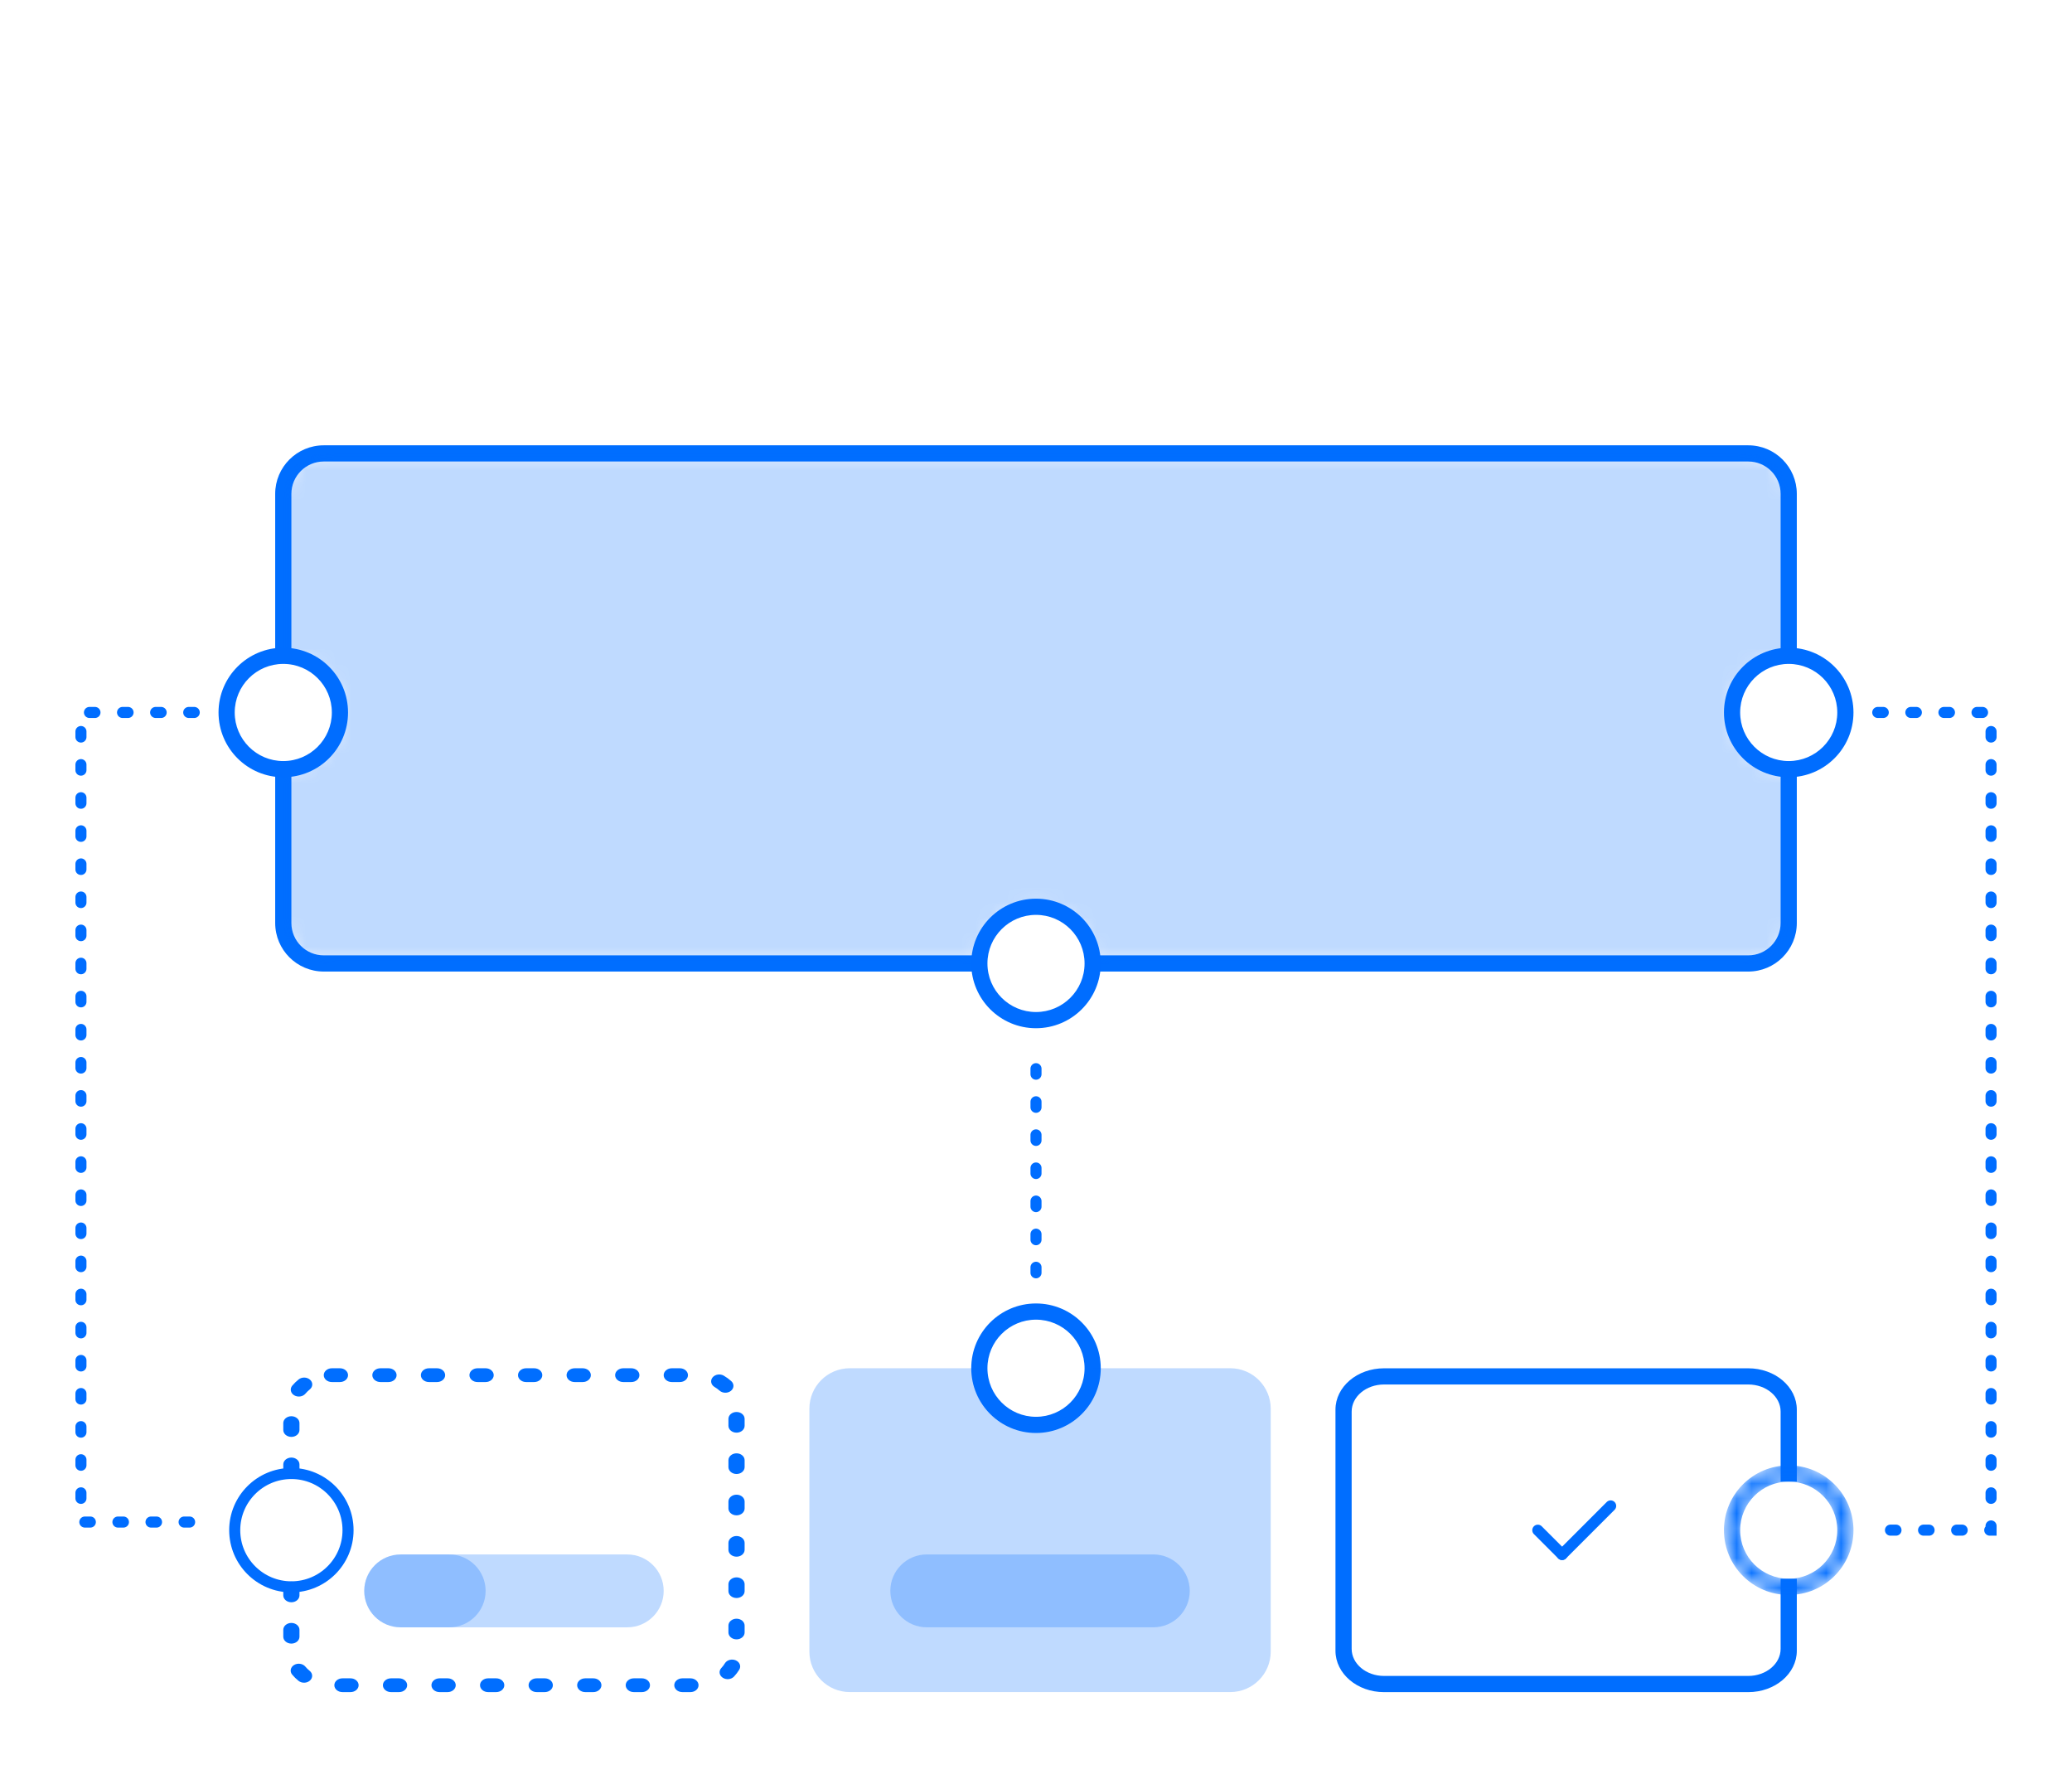 <svg width="139" height="120" viewBox="0 0 139 120" fill="none" xmlns="http://www.w3.org/2000/svg">
<path d="M22.262 92.691H22.805C23.105 92.691 23.348 92.484 23.348 92.229C23.348 91.974 23.105 91.767 22.805 91.767H22.262C21.962 91.767 21.719 91.974 21.719 92.229C21.719 92.484 21.962 92.691 22.262 92.691ZM25.52 92.691H26.062C26.362 92.691 26.605 92.484 26.605 92.229C26.605 91.974 26.362 91.767 26.062 91.767H25.52C25.22 91.767 24.977 91.974 24.977 92.229C24.977 92.484 25.22 92.691 25.52 92.691ZM28.777 92.691H29.32C29.62 92.691 29.863 92.484 29.863 92.229C29.863 91.974 29.62 91.767 29.32 91.767H28.777C28.477 91.767 28.234 91.974 28.234 92.229C28.234 92.484 28.477 92.691 28.777 92.691ZM32.035 92.691H32.578C32.878 92.691 33.121 92.484 33.121 92.229C33.121 91.974 32.878 91.767 32.578 91.767H32.035C31.735 91.767 31.492 91.974 31.492 92.229C31.492 92.484 31.735 92.691 32.035 92.691ZM35.293 92.691H35.836C36.136 92.691 36.379 92.484 36.379 92.229C36.379 91.974 36.136 91.767 35.836 91.767H35.293C34.993 91.767 34.75 91.974 34.75 92.229C34.75 92.484 34.993 92.691 35.293 92.691ZM38.551 92.691H39.094C39.394 92.691 39.637 92.484 39.637 92.229C39.637 91.974 39.394 91.767 39.094 91.767H38.551C38.251 91.767 38.008 91.974 38.008 92.229C38.008 92.484 38.251 92.691 38.551 92.691ZM41.809 92.691H42.352C42.651 92.691 42.895 92.484 42.895 92.229C42.895 91.974 42.651 91.767 42.352 91.767H41.809C41.509 91.767 41.266 91.974 41.266 92.229C41.266 92.484 41.509 92.691 41.809 92.691ZM45.066 92.691H45.609C45.909 92.691 46.152 92.484 46.152 92.229C46.152 91.974 45.909 91.767 45.609 91.767H45.066C44.767 91.767 44.523 91.974 44.523 92.229C44.523 92.484 44.767 92.691 45.066 92.691ZM47.938 93.023C48.057 93.094 48.168 93.175 48.268 93.264C48.475 93.449 48.819 93.456 49.036 93.28C49.253 93.104 49.261 92.812 49.054 92.627C48.904 92.493 48.739 92.372 48.56 92.266C48.315 92.12 47.976 92.171 47.804 92.38C47.633 92.589 47.692 92.877 47.938 93.023ZM48.867 95.162V95.624C48.867 95.879 49.11 96.086 49.41 96.086C49.71 96.086 49.953 95.879 49.953 95.624V95.162C49.953 94.906 49.71 94.699 49.41 94.699C49.11 94.699 48.867 94.906 48.867 95.162ZM48.867 97.934V98.396C48.867 98.651 49.11 98.858 49.41 98.858C49.71 98.858 49.953 98.651 49.953 98.396V97.934C49.953 97.679 49.71 97.472 49.41 97.472C49.11 97.472 48.867 97.679 48.867 97.934ZM48.867 100.707V101.169C48.867 101.424 49.11 101.631 49.41 101.631C49.71 101.631 49.953 101.424 49.953 101.169V100.707C49.953 100.452 49.71 100.245 49.41 100.245C49.11 100.245 48.867 100.452 48.867 100.707ZM48.867 103.48V103.942C48.867 104.197 49.11 104.404 49.41 104.404C49.71 104.404 49.953 104.197 49.953 103.942V103.48C49.953 103.224 49.71 103.017 49.41 103.017C49.11 103.017 48.867 103.224 48.867 103.48ZM48.867 106.252V106.714C48.867 106.97 49.11 107.176 49.41 107.176C49.71 107.176 49.953 106.97 49.953 106.714V106.252C49.953 105.997 49.71 105.79 49.41 105.79C49.11 105.79 48.867 105.997 48.867 106.252ZM48.867 109.025V109.487C48.867 109.742 49.11 109.949 49.41 109.949C49.71 109.949 49.953 109.742 49.953 109.487V109.025C49.953 108.77 49.71 108.563 49.41 108.563C49.11 108.563 48.867 108.77 48.867 109.025ZM48.629 111.556C48.562 111.666 48.483 111.77 48.393 111.867C48.205 112.066 48.243 112.357 48.477 112.516C48.712 112.676 49.053 112.643 49.241 112.444C49.377 112.299 49.495 112.144 49.595 111.979C49.732 111.752 49.627 111.473 49.36 111.356C49.093 111.24 48.766 111.329 48.629 111.556ZM46.319 112.562H45.776C45.476 112.562 45.233 112.769 45.233 113.024C45.233 113.279 45.476 113.486 45.776 113.486H46.319C46.619 113.486 46.862 113.279 46.862 113.024C46.862 112.769 46.619 112.562 46.319 112.562ZM43.061 112.562H42.518C42.219 112.562 41.975 112.769 41.975 113.024C41.975 113.279 42.219 113.486 42.518 113.486H43.061C43.361 113.486 43.604 113.279 43.604 113.024C43.604 112.769 43.361 112.562 43.061 112.562ZM39.804 112.562H39.261C38.961 112.562 38.718 112.769 38.718 113.024C38.718 113.279 38.961 113.486 39.261 113.486H39.804C40.103 113.486 40.347 113.279 40.347 113.024C40.347 112.769 40.103 112.562 39.804 112.562ZM36.546 112.562H36.003C35.703 112.562 35.46 112.769 35.46 113.024C35.46 113.279 35.703 113.486 36.003 113.486H36.546C36.846 113.486 37.089 113.279 37.089 113.024C37.089 112.769 36.846 112.562 36.546 112.562ZM33.288 112.562H32.745C32.445 112.562 32.202 112.769 32.202 113.024C32.202 113.279 32.445 113.486 32.745 113.486H33.288C33.588 113.486 33.831 113.279 33.831 113.024C33.831 112.769 33.588 112.562 33.288 112.562ZM30.03 112.562H29.487C29.187 112.562 28.944 112.769 28.944 113.024C28.944 113.279 29.187 113.486 29.487 113.486H30.03C30.33 113.486 30.573 113.279 30.573 113.024C30.573 112.769 30.33 112.562 30.03 112.562ZM26.772 112.562H26.229C25.93 112.562 25.686 112.769 25.686 113.024C25.686 113.279 25.93 113.486 26.229 113.486H26.772C27.072 113.486 27.315 113.279 27.315 113.024C27.315 112.769 27.072 112.562 26.772 112.562ZM23.515 112.562H22.972C22.672 112.562 22.429 112.769 22.429 113.024C22.429 113.279 22.672 113.486 22.972 113.486H23.515C23.814 113.486 24.058 113.279 24.058 113.024C24.058 112.769 23.814 112.562 23.515 112.562ZM20.771 112.058C20.665 111.973 20.57 111.879 20.486 111.778C20.313 111.57 19.974 111.52 19.729 111.667C19.484 111.814 19.426 112.103 19.599 112.311C19.724 112.462 19.867 112.603 20.026 112.73C20.244 112.905 20.587 112.897 20.793 112.711C20.999 112.525 20.989 112.233 20.771 112.058ZM20.09 109.771V109.309C20.09 109.054 19.847 108.847 19.547 108.847C19.247 108.847 19.004 109.054 19.004 109.309V109.771C19.004 110.026 19.247 110.233 19.547 110.233C19.847 110.233 20.09 110.026 20.09 109.771ZM20.09 106.998V106.536C20.09 106.281 19.847 106.074 19.547 106.074C19.247 106.074 19.004 106.281 19.004 106.536V106.998C19.004 107.254 19.247 107.461 19.547 107.461C19.847 107.461 20.09 107.254 20.09 106.998ZM20.09 98.68V98.218C20.09 97.963 19.847 97.756 19.547 97.756C19.247 97.756 19.004 97.963 19.004 98.218V98.68C19.004 98.936 19.247 99.142 19.547 99.142C19.847 99.142 20.09 98.936 20.09 98.68ZM20.09 95.908V95.445C20.09 95.19 19.847 94.983 19.547 94.983C19.247 94.983 19.004 95.19 19.004 95.445V95.908C19.004 96.163 19.247 96.37 19.547 96.37C19.847 96.37 20.09 96.163 20.09 95.908ZM20.491 93.469C20.575 93.368 20.671 93.275 20.777 93.19C20.995 93.016 21.007 92.723 20.802 92.537C20.596 92.351 20.253 92.341 20.034 92.516C19.875 92.643 19.732 92.782 19.606 92.933C19.432 93.141 19.489 93.43 19.733 93.578C19.978 93.726 20.317 93.677 20.491 93.469Z" fill="#006EFF"/>
<path opacity="0.25" d="M42.08 104.255H26.877C25.527 104.255 24.434 105.349 24.434 106.699C24.434 108.048 25.527 109.142 26.877 109.142H42.08C43.429 109.142 44.523 108.048 44.523 106.699C44.523 105.349 43.429 104.255 42.08 104.255Z" fill="#006EFF"/>
<path opacity="0.25" d="M30.135 104.255H26.877C25.527 104.255 24.434 105.349 24.434 106.699C24.434 108.048 25.527 109.142 26.877 109.142H30.135C31.484 109.142 32.578 108.048 32.578 106.699C32.578 105.349 31.484 104.255 30.135 104.255Z" fill="#006EFF"/>
<path d="M19.547 106.427C21.646 106.427 23.348 104.726 23.348 102.626C23.348 100.527 21.646 98.825 19.547 98.825C17.448 98.825 15.746 100.527 15.746 102.626C15.746 104.726 17.448 106.427 19.547 106.427Z" stroke="#006DFF" stroke-width="0.742"/>
<path d="M21.719 30.952C20.519 30.952 19.547 31.925 19.547 33.124V61.902C19.547 63.102 20.519 64.074 21.719 64.074H117.281C118.481 64.074 119.453 63.102 119.453 61.902V33.124C119.453 31.925 118.481 30.952 117.281 30.952H21.719ZM21.719 29.866H117.281C119.081 29.866 120.539 31.325 120.539 33.124V61.902C120.539 63.702 119.081 65.16 117.281 65.16H21.719C19.919 65.16 18.461 63.702 18.461 61.902V33.124C18.461 31.325 19.919 29.866 21.719 29.866ZM18.461 43.984V51.586H19.547V43.984H18.461ZM119.453 43.984V51.586H120.539V43.984H119.453ZM65.699 64.074V65.16H73.301V64.074H65.699Z" fill="#006EFF"/>
<mask id="mask0_969_868" style="mask-type:alpha" maskUnits="userSpaceOnUse" x="19" y="30" width="101" height="35">
<path d="M119.996 43.986V33.126C119.996 31.627 118.781 30.411 117.281 30.411H21.719C20.219 30.411 19.004 31.627 19.004 33.126V43.986C21.103 43.986 22.805 45.688 22.805 47.787C22.805 49.886 21.103 51.588 19.004 51.588V61.904C19.004 63.404 20.219 64.619 21.719 64.619H65.699C65.699 62.52 67.401 60.818 69.5 60.818C71.599 60.818 73.301 62.52 73.301 64.619H117.281C118.781 64.619 119.996 63.404 119.996 61.904V51.588C117.897 51.588 116.195 49.886 116.195 47.787C116.195 45.688 117.897 43.986 119.996 43.986Z" fill="white"/>
</mask>
<g mask="url(#mask0_969_868)">
<path opacity="0.25" d="M119.996 43.986V33.126C119.996 31.627 118.781 30.411 117.281 30.411H21.719C20.219 30.411 19.004 31.627 19.004 33.126V43.986C21.103 43.986 22.805 45.688 22.805 47.787C22.805 49.886 21.103 51.588 19.004 51.588V61.904C19.004 63.404 20.219 64.619 21.719 64.619H65.699C65.699 62.52 67.401 60.818 69.5 60.818C71.599 60.818 73.301 62.52 73.301 64.619H117.281C118.781 64.619 119.996 63.404 119.996 61.904V51.588C117.897 51.588 116.195 49.886 116.195 47.787C116.195 45.688 117.897 43.986 119.996 43.986Z" fill="#006DFF"/>
</g>
<path d="M119.996 51.043C121.795 51.043 123.254 49.584 123.254 47.785C123.254 45.986 121.795 44.527 119.996 44.527C118.197 44.527 116.738 45.986 116.738 47.785C116.738 49.584 118.197 51.043 119.996 51.043ZM119.996 52.129C117.597 52.129 115.652 50.184 115.652 47.785C115.652 45.386 117.597 43.441 119.996 43.441C122.395 43.441 124.34 45.386 124.34 47.785C124.34 50.184 122.395 52.129 119.996 52.129Z" fill="#006DFF"/>
<path d="M19.004 51.043C20.803 51.043 22.262 49.584 22.262 47.785C22.262 45.986 20.803 44.527 19.004 44.527C17.205 44.527 15.746 45.986 15.746 47.785C15.746 49.584 17.205 51.043 19.004 51.043ZM19.004 52.129C16.605 52.129 14.66 50.184 14.66 47.785C14.66 45.386 16.605 43.441 19.004 43.441C21.403 43.441 23.348 45.386 23.348 47.785C23.348 50.184 21.403 52.129 19.004 52.129Z" fill="#006DFF"/>
<path d="M69.5 67.875C71.299 67.875 72.758 66.417 72.758 64.617C72.758 62.818 71.299 61.359 69.5 61.359C67.701 61.359 66.242 62.818 66.242 64.617C66.242 66.417 67.701 67.875 69.5 67.875ZM69.5 68.961C67.101 68.961 65.156 67.016 65.156 64.617C65.156 62.218 67.101 60.273 69.5 60.273C71.899 60.273 73.844 62.218 73.844 64.617C73.844 67.016 71.899 68.961 69.5 68.961Z" fill="#006DFF"/>
<path d="M69.5 95.022C71.299 95.022 72.758 93.564 72.758 91.764C72.758 89.965 71.299 88.507 69.5 88.507C67.701 88.507 66.242 89.965 66.242 91.764C66.242 93.564 67.701 95.022 69.5 95.022ZM69.5 96.108C67.101 96.108 65.156 94.164 65.156 91.764C65.156 89.365 67.101 87.421 69.5 87.421C71.899 87.421 73.844 89.365 73.844 91.764C73.844 94.164 71.899 96.108 69.5 96.108Z" fill="#006DFF"/>
<path opacity="0.25" fill-rule="evenodd" clip-rule="evenodd" d="M65.699 91.765H57.012C55.512 91.765 54.297 92.98 54.297 94.48V110.769C54.297 112.269 55.512 113.484 57.012 113.484H82.531C84.031 113.484 85.246 112.269 85.246 110.769V94.48C85.246 92.98 84.031 91.765 82.531 91.765H73.301C73.301 93.864 71.599 95.566 69.5 95.566C67.401 95.566 65.699 93.864 65.699 91.765Z" fill="#006EFF"/>
<path opacity="0.25" d="M77.373 104.253H62.17C60.821 104.253 59.727 105.347 59.727 106.697C59.727 108.046 60.821 109.14 62.17 109.14H77.373C78.722 109.14 79.816 108.046 79.816 106.697C79.816 105.347 78.722 104.253 77.373 104.253Z" fill="#006EFF"/>
<path d="M119.453 99.37V94.673C119.453 93.669 118.481 92.855 117.281 92.855H92.848C91.648 92.855 90.676 93.669 90.676 94.673V110.584C90.676 111.588 91.648 112.402 92.848 112.402H117.281C118.481 112.402 119.453 111.588 119.453 110.584V105.886H120.539V99.37H119.453ZM92.848 91.769H117.281C119.08 91.769 120.539 93.01 120.539 94.541V110.715C120.539 112.247 119.08 113.488 117.281 113.488H92.848C91.048 113.488 89.59 112.247 89.59 110.715V94.541C89.59 93.01 91.048 91.769 92.848 91.769Z" fill="#006EFF"/>
<path d="M104.793 104.257L108.051 100.999" stroke="#006DFF" stroke-width="0.742" stroke-linecap="round"/>
<path d="M103.164 102.628L104.793 104.257" stroke="#006DFF" stroke-width="0.742" stroke-linecap="round"/>
<mask id="mask1_969_868" style="mask-type:alpha" maskUnits="userSpaceOnUse" x="115" y="98" width="10" height="9">
<path d="M119.996 105.884C121.795 105.884 123.254 104.425 123.254 102.626C123.254 100.827 121.795 99.368 119.996 99.368C118.197 99.368 116.738 100.827 116.738 102.626C116.738 104.425 118.197 105.884 119.996 105.884ZM119.996 106.97C117.597 106.97 115.652 105.025 115.652 102.626C115.652 100.227 117.597 98.282 119.996 98.282C122.395 98.282 124.34 100.227 124.34 102.626C124.34 105.025 122.395 106.97 119.996 106.97Z" fill="white"/>
</mask>
<g mask="url(#mask1_969_868)">
<path d="M119.996 105.884C121.795 105.884 123.254 104.425 123.254 102.626C123.254 100.827 121.795 99.368 119.996 99.368C118.197 99.368 116.738 100.827 116.738 102.626C116.738 104.425 118.197 105.884 119.996 105.884ZM119.996 106.97C117.597 106.97 115.652 105.025 115.652 102.626C115.652 100.227 117.597 98.282 119.996 98.282C122.395 98.282 124.34 100.227 124.34 102.626C124.34 105.025 122.395 106.97 119.996 106.97Z" fill="#006DFF"/>
</g>
<path d="M13.031 47.783H5.43V102.081H13.031" stroke="#006DFF" stroke-width="0.742" stroke-linecap="round" stroke-dasharray="0.37 1.85"/>
<path d="M125.969 47.783H133.57V102.624H125.969" stroke="#006DFF" stroke-width="0.742" stroke-linecap="round" stroke-dasharray="0.37 1.85"/>
<path d="M69.5 71.674V87.02" stroke="#006DFF" stroke-width="0.742" stroke-linecap="round" stroke-dasharray="0.37 1.85"/>
</svg>
